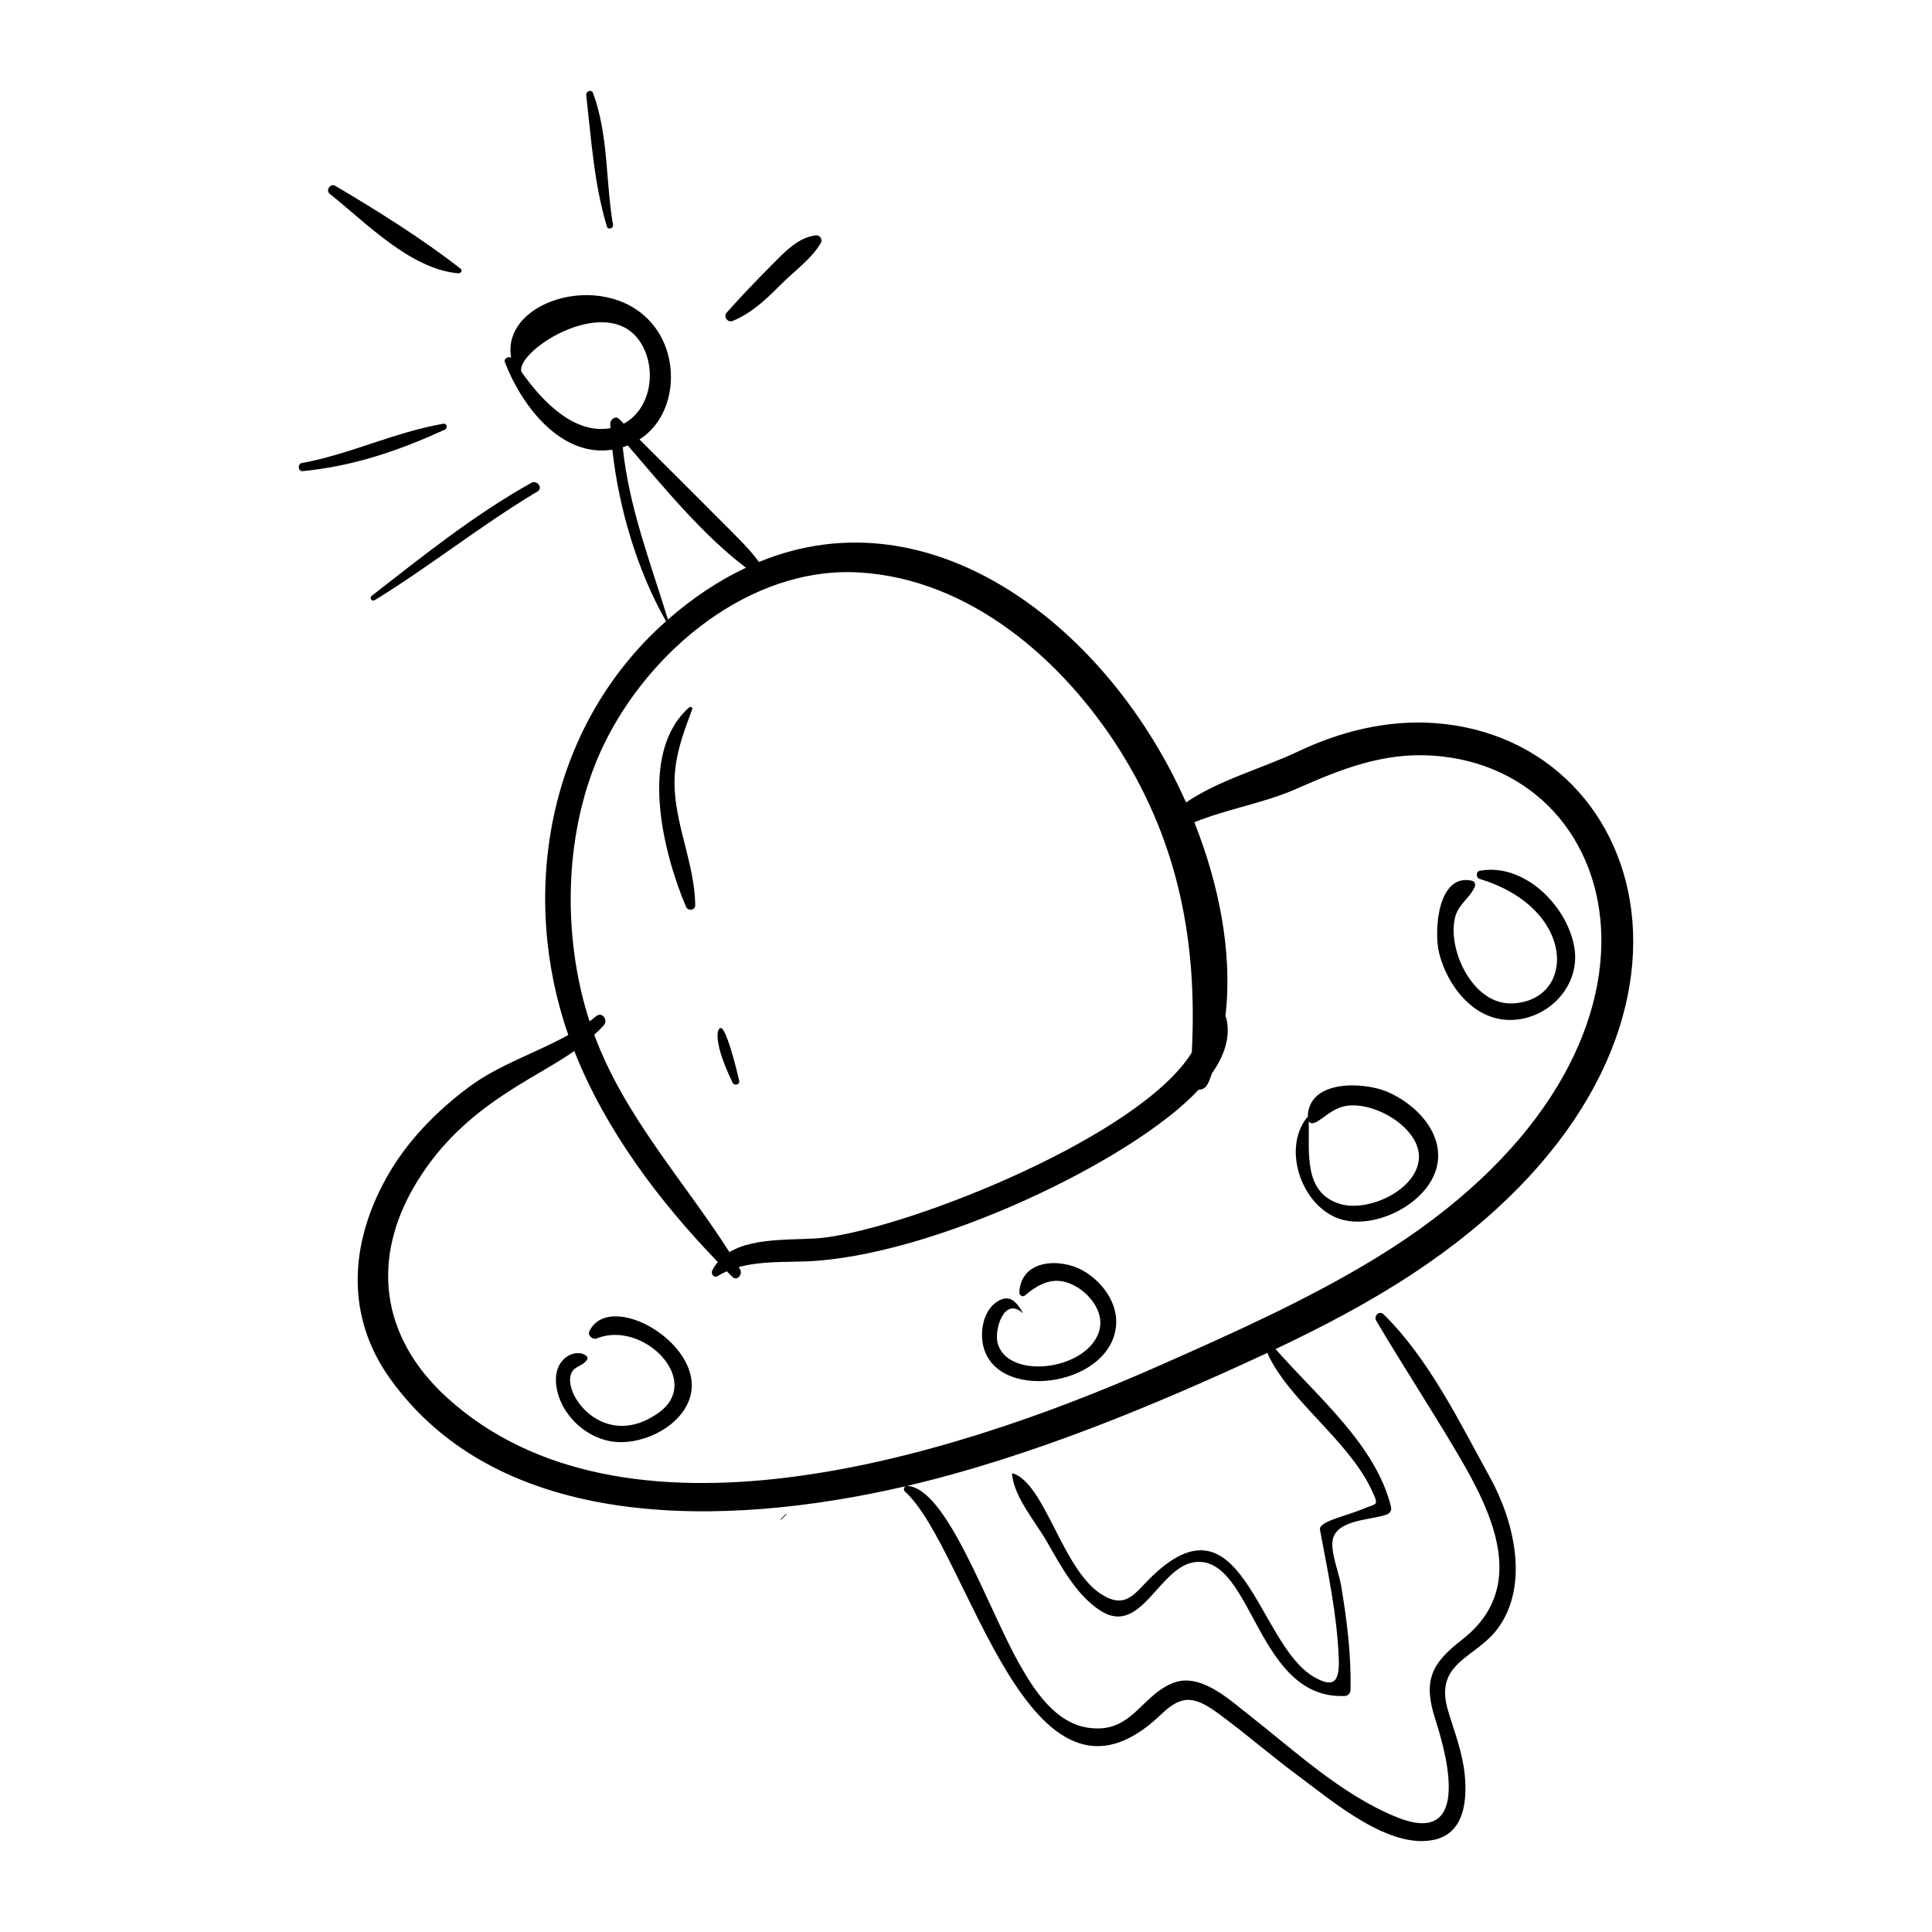 <?xml version="1.0" encoding="UTF-8"?>
<!-- Uploaded to: ICON Repo, www.svgrepo.com, Generator: ICON Repo Mixer Tools -->
<svg fill="#000000" width="800px" height="800px" version="1.1" viewBox="144 144 512 512" xmlns="http://www.w3.org/2000/svg">
 <g>
  <path d="m300.22 496.71c-0.613 1.223 0.852 2.418 1.988 1.961 12.152-4.887 28.25 11.137 16.371 19.695-13.496 9.727-24.445-3.207-23.441-9.496 0.465-2.926 3.016-2.512 4.383-4.449 0.176-0.246 0.254-0.648 0.027-0.902-2.176-2.469-9.539-0.148-8.031 8.359 1.215 6.871 7.281 12.754 14.086 14.039 7.711 1.457 18.168-3.242 21.012-10.871 5.301-14.223-20.758-29.535-26.395-18.336z"/>
  <path d="m430.84 480.64c-5.926-3.285-16.293-2.91-16.707 5.867-0.035 0.77 0.859 1.336 1.496 0.797 4.297-3.652 8.52-5.387 13.777-2.215 4.008 2.414 7.5 7.309 5.731 12.137-3.727 10.164-24.27 12.379-26.77 2.66-0.906-3.535 1.738-12.352 6.652-7.918 0.031 0.027 0.07-0.016 0.051-0.047-1.664-2.84-3.445-5.203-6.93-2.894-3.25 2.152-4.285 6.934-3.773 10.555 2.297 16.355 33.633 12.305 35.379-4.031 0.664-6.215-3.691-12.02-8.906-14.91z"/>
  <path d="m498.93 466.99c9.59 3.246 24.473-4.438 26.051-14.816 1.297-8.523-6.203-15.852-13.434-18.879-6.336-2.652-20.973-3.231-20.969 6.844-0.098-0.027-0.203-0.008-0.285 0.102-6.609 8.535-1.156 23.434 8.637 26.75zm-8.102-25.797c1.676 2.074 4.906-3.242 9.773-4.094 7.969-1.391 20.613 6.352 19.355 14.609-1.227 8.059-13.543 13.453-20.664 11.395-10.078-2.914-8.219-13.973-8.465-21.91z"/>
  <path d="m544.39 414.3c10.129-0.16 18.602-9.242 16.805-19.359-1.973-11.102-13.422-22.332-25.012-20.18-1.137 0.211-1.051 1.863-0.035 2.172 25.855 7.844 25.527 32.43 8.508 32.98-10.27 0.332-16.996-13.957-15.117-22.512 0.82-3.731 3.746-5.106 5.254-8.301 0.301-0.641 0.082-1.523-0.699-1.699-9.184-2.066-10.074 13.508-8.762 18.965 2.121 8.793 9.211 18.09 19.059 17.934z"/>
  <path d="m325.77 384.24c0.535 1.266 2.492 1.082 2.473-0.422-0.148-10.34-4.84-20.121-5.434-30.434-0.453-7.859 1.941-14.223 4.641-21.43 0.188-0.496-0.488-0.773-0.824-0.477-13.574 12-6.891 38.484-0.855 52.762z"/>
  <path d="m339.89 430.41c-0.609-2.695-2.684-11.219-4.328-13.598-1.066-1.539-3.555 1.496 2.598 14.133 0.438 0.895 1.965 0.5 1.73-0.535z"/>
  <path d="m277.82 240.05c4.492 11.629 14.934 25.242 28.453 23.117 1.723 15.566 6.625 32.109 14.23 45.469-32.234 28.676-38.633 73.242-25.895 109.64-8.477 4.746-18.234 7.82-26.121 13.637-8.906 6.574-16.836 14.715-22.215 24.449-9.605 17.383-10.727 36.504 1.145 53.059 29.047 40.512 88.129 39.68 136.59 28.445-0.48 0.242-0.652 0.992-0.156 1.441 16.883 15.27 32.781 92.789 67.891 58.996 5.695-5.484 9.051-4.707 15.559 0.102 7.148 5.281 13.867 11.141 21.023 16.422 8.719 6.43 24.195 19.77 36.25 16.609 7.625-2 8.254-10.645 7.582-17.227-0.605-5.945-2.703-11.172-4.402-16.844-3.852-12.836 7.285-13.863 13.117-21.73 8.574-11.562 4.309-28.656-2.004-40.105-8.047-14.602-16.238-31.508-28.223-43.238-1.094-1.07-2.668 0.469-1.945 1.695 7.055 11.938 14.676 23.547 21.719 35.508 9.188 15.602 18.648 35.305 1.113 48.973-8.191 6.383-10.543 10.797-7.094 21.406 3.481 10.711 9.035 33.559-10.348 25.672-14.688-5.973-27.141-17.711-39.469-27.359-5.16-4.039-12.816-11.18-20.074-8.059-8.457 3.641-10.789 13.402-22.168 11.742-8.809-1.285-14.422-10.09-18.41-17.211-8.449-15.082-19.129-46.508-29.609-46.879 32.309-7.535 65.539-21.289 95.492-35.25 5.426 12.328 21.262 22.941 27.523 36.09 2.215 4.648 1.539 3.699-1.785 5.113-4.906 2.086-12.195 3.445-11.781 5.656 2.074 11.141 4.473 22.297 4.961 33.652 0.27 6.234-0.867 8.676-6.613 5.328-14.973-8.723-19.082-50.082-43.316-26.18-4.164 4.106-6.527 8.414-13 4.285-10.344-6.594-14.82-29.199-23.398-32.012-0.129-0.043-0.254 0.051-0.242 0.188 0.516 6.078 6.328 12.809 9.293 18.004 3.613 6.332 7.836 14.18 14.168 18.215 10.984 7.004 15.574-12.328 25.492-12.941 14.977-0.926 16.023 36.77 39.41 35.508 0.652-0.035 1.309-0.773 1.328-1.418 0.238-9.422-0.945-18.664-2.504-27.938-0.539-3.191-2.867-8.969-2.195-12.082 1.129-5.234 9.672-5.113 14.137-6.562 0.859-0.277 1.551-1.051 1.316-2.023-3.902-16.41-19.773-29.508-30.609-41.902 12.582-5.941 24.906-12.426 36.316-19.938 88.574-58.32 64.875-141.78 5.785-145.95-12.488-0.879-24.844 2.18-36.086 7.508-9.613 4.555-20.852 7.488-29.738 13.535-20.441-46.164-67.051-82.758-113.17-63.742-3.582-4.707-3.641-4.379-31.664-32.465 9.449-6.051 10.785-20.371 4.367-29.352-11.664-16.328-41.168-8.043-38.387 7.66-0.82-0.375-2.031 0.242-1.633 1.277zm209.93 112.92c11.613-5.152 22.75-9.562 35.766-8.734 53.043 3.379 71.426 80.227-14.547 132.95-18.305 11.223-38.48 20.203-58.086 28.875-57.375 25.383-141.97 50.516-188.38 8.359-17.707-16.086-20.441-37.043-7.898-57.402 12.387-20.105 31.07-26.992 41.582-34.5 8.254 20.945 22.496 39.824 38.043 55.941-0.555 0.672-1.066 1.395-1.477 2.231-0.414 0.852 0.395 2.102 1.387 1.496 0.801-0.492 1.629-0.914 2.477-1.281 0.488 0.496 0.98 0.992 1.473 1.484 1.246 1.238 2.812-0.707 2.047-1.996-0.121-0.199-0.246-0.398-0.367-0.598 5.648-1.562 11.91-1.301 17.59-1.504 33.793-1.191 87.109-26.965 104.24-45.469 2.297-0.094 2.715-2.043 3.59-4.402 3.078-4.383 5.008-9.332 3.812-14.555-0.047-0.203-0.141-0.379-0.258-0.543 1.996-16.902-1.785-35.152-8.23-51.414 8.84-3.594 18.449-5.043 27.234-8.941zm-116.16-57.266c29.457 1.676 54.164 23.262 69.219 47.184 15.746 25.016 20.531 51.441 19.027 80.055-13.684 22.082-73.602 45.961-97.102 49.008-7.047 0.914-18.469-0.363-25.426 3.875-12.23-19.137-27.793-35.949-35.828-57.59 0.852-0.785 1.684-1.602 2.492-2.477 1.336-1.445-0.418-3.777-2.031-2.426-0.555 0.465-1.125 0.906-1.703 1.34-7.481-23.023-6.812-51.332 3.703-73.176 12.035-25 38.746-47.438 67.648-45.793zm-29.91-1.25c-7.414 3.496-14.359 8.195-20.664 13.727-4.641-15.098-10.379-29.91-11.977-45.664 0.441-0.137 0.883-0.293 1.332-0.465 9.629 11.195 19.684 23.562 31.309 32.402zm-27.328-58.664c3.723 7.082 1.762 16.863-5.043 20.48-0.414-0.414-0.828-0.832-1.242-1.246-0.961-0.965-2.402 0.195-2.348 1.312 0.02 0.375 0.051 0.758 0.074 1.137-9.574 1.699-18.035-6.988-23.625-14.957-1.551-5.742 24.129-22.043 32.184-6.727z"/>
  <path d="m243.32 303.04c14.75-9.055 28.262-19.93 43.121-28.793 1.566-0.934-0.102-3.144-1.652-2.277-15.234 8.527-28.527 19.23-42.277 29.918-0.719 0.559 0.035 1.625 0.809 1.152z"/>
  <path d="m224.2 268.86c13.434-1.312 25.477-5.402 37.707-11.016 0.797-0.367 0.523-1.707-0.41-1.547-12.852 2.203-24.742 8.082-37.512 10.418-1.188 0.215-1.02 2.266 0.215 2.144z"/>
  <path d="m232.83 193.23c-1.262-0.75-2.606 1.215-1.449 2.137 9.512 7.551 21.34 19.973 34.09 21.066 0.645 0.055 1.188-0.758 0.582-1.227-10.301-8.035-21.977-15.309-33.223-21.977z"/>
  <path d="m306.46 203.61c-1.984-11.516-1.18-23.949-5.316-34.988-0.395-1.055-1.902-0.422-1.789 0.582 1.32 11.578 2.086 23.672 5.496 34.855 0.281 0.914 1.77 0.473 1.609-0.449z"/>
  <path d="m338.14 229.06c5.062-2.051 8.996-5.832 12.797-9.66 3.469-3.496 8.168-6.801 10.633-11.086 0.512-0.891-0.367-2.066-1.344-1.953-4.844 0.566-8.547 4.691-11.812 7.981-4.043 4.062-8.043 8.238-11.855 12.516-0.934 1.043 0.309 2.719 1.582 2.203z"/>
  <path d="m351.06 546.7c0.441-0.441 0.883-0.879 1.32-1.32 0.082-0.082-0.027-0.227-0.109-0.141-0.449 0.449-0.898 0.898-1.348 1.348-0.082 0.078 0.055 0.195 0.137 0.113z"/>
 </g>
</svg>